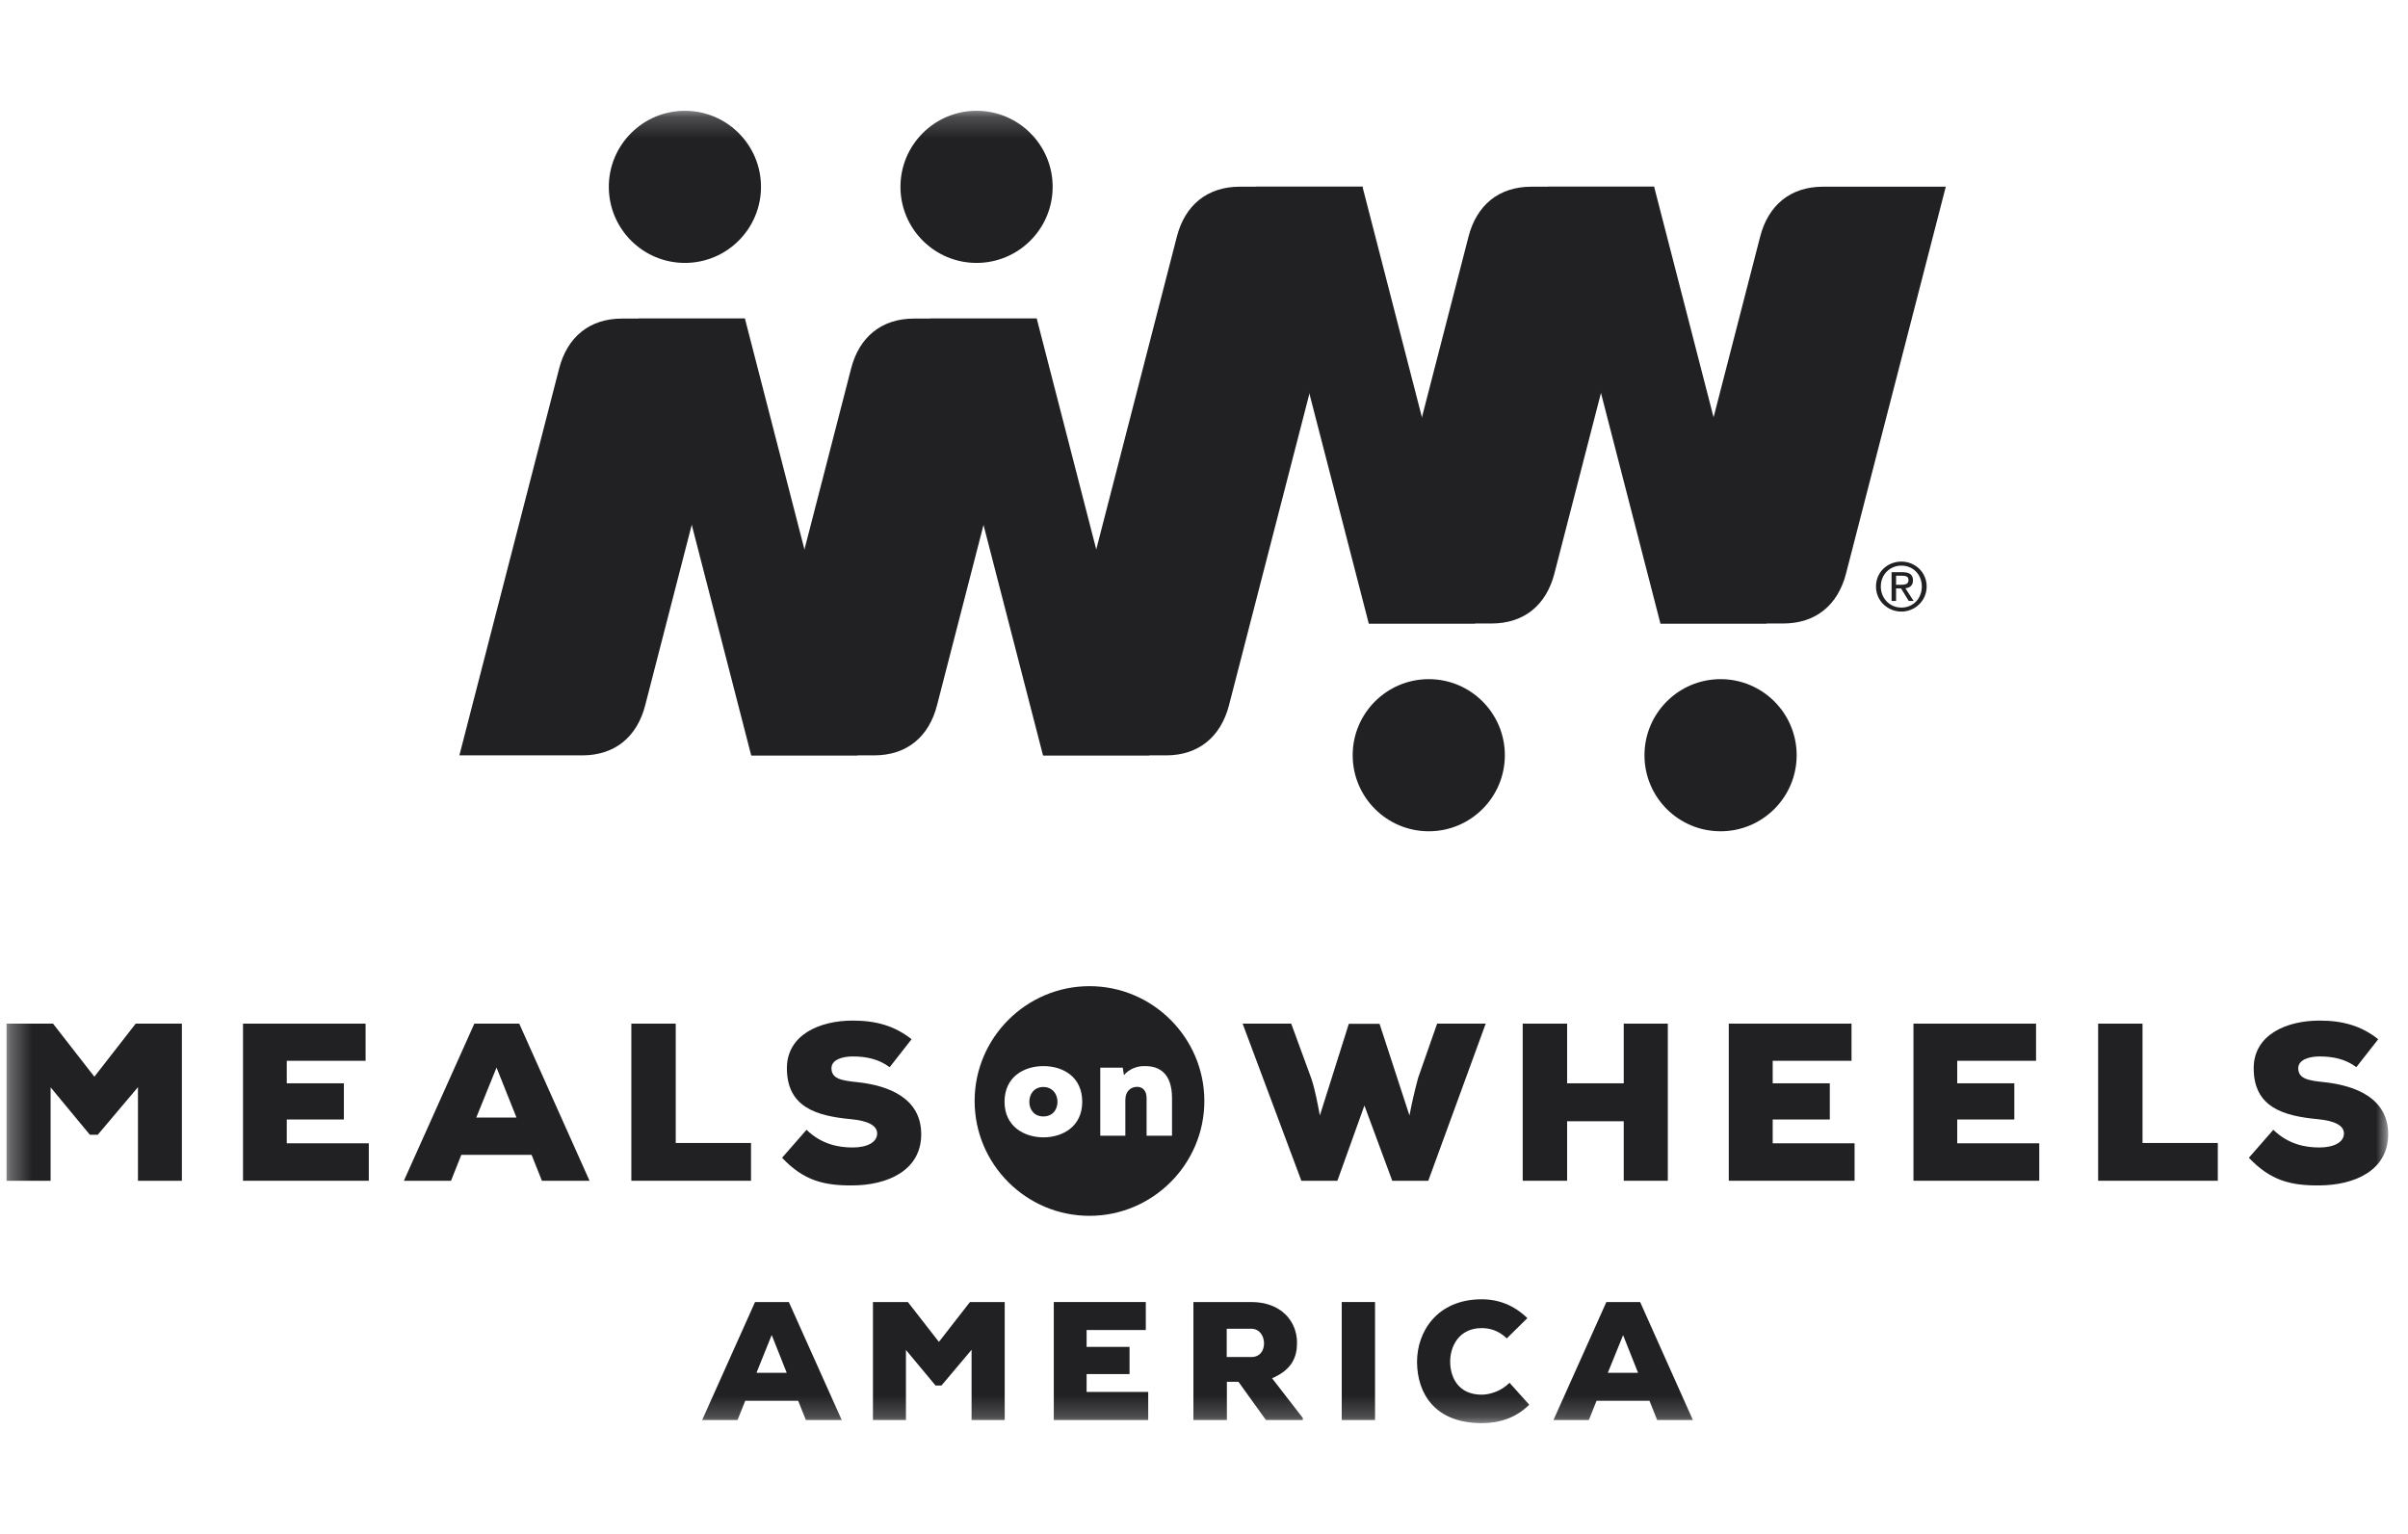 <?xml version="1.0" encoding="UTF-8"?>
<svg xmlns="http://www.w3.org/2000/svg" width="113" height="72" viewBox="0 0 113 72" fill="none">
  <g clip-path="url(#clip0_2678_2932)">
    <mask id="mask0_2678_2932" style="mask-type:luminance" maskUnits="userSpaceOnUse" x="0" y="5" width="113" height="62">
      <path d="M112.07 5.2H0.307V66.8H112.07V5.2Z" fill="white"></path>
    </mask>
    <g mask="url(#mask0_2678_2932)">
      <path d="M37.448 65.751H34.972L34.609 66.656H32.949L35.432 61.115H37.018L39.501 66.656H37.818L37.456 65.751H37.448ZM36.21 62.671L35.5 64.437H36.919L36.217 62.671H36.21Z" fill="#212124"></path>
      <path d="M45.593 63.357L44.181 65.033H43.902L42.513 63.365V66.656H40.965V61.115H42.603L44.06 62.987L45.517 61.115H47.148V66.656H45.593V63.357Z" fill="#212124"></path>
      <path d="M61.129 66.656H59.408L58.117 64.86H57.574V66.656H56.003V61.115H58.714C60.133 61.115 60.865 62.029 60.865 63.025C60.865 63.705 60.631 64.286 59.695 64.694L61.137 66.558V66.656H61.129ZM57.566 62.369V63.697H58.721C59.136 63.697 59.317 63.388 59.317 63.056C59.317 62.723 59.121 62.369 58.714 62.369H57.574H57.566Z" fill="#212124"></path>
      <path d="M64.526 61.115H62.963V66.656H64.526V61.115Z" fill="#212124"></path>
      <path d="M71.758 65.939C71.132 66.558 70.369 66.8 69.531 66.8C67.35 66.8 66.504 65.426 66.497 63.924C66.497 62.497 67.448 60.987 69.531 60.987C70.332 60.987 71.049 61.267 71.675 61.87L70.709 62.822C70.316 62.444 69.901 62.339 69.531 62.339C68.459 62.339 68.044 63.207 68.052 63.931C68.059 64.656 68.437 65.464 69.531 65.464C69.901 65.464 70.445 65.305 70.837 64.905L71.758 65.932V65.939Z" fill="#212124"></path>
      <path d="M77.405 65.751H74.921L74.559 66.656H72.898L75.382 61.115H76.967L79.443 66.656H77.767L77.405 65.751ZM76.167 62.67L75.45 64.437H76.869L76.167 62.67Z" fill="#212124"></path>
      <path d="M53.882 66.656H49.451V61.115H53.769V62.429H50.991V63.221H53.006V64.497H50.991V65.335H53.882V66.656Z" fill="#212124"></path>
      <path d="M67.033 55.423H65.334L64.028 51.891L62.76 55.423H61.069L58.313 48.048H60.593L61.544 50.645C61.726 51.204 61.831 51.807 61.937 52.359L63.296 48.056H64.738L66.142 52.359C66.248 51.8 66.383 51.204 66.549 50.592L67.44 48.048H69.72L67.025 55.423H67.033Z" fill="#212124"></path>
      <path d="M76.197 55.423V52.63H73.54V55.423H71.456V48.048H73.54V50.849H76.197V48.048H78.265V55.423H76.197Z" fill="#212124"></path>
      <path d="M87.03 55.423H81.126V48.048H86.886V49.792H83.187V50.849H85.867V52.547H83.187V53.665H87.03V55.423Z" fill="#212124"></path>
      <path d="M95.696 55.423H89.793V48.048H95.545V49.792H91.846V50.849H94.526V52.547H91.846V53.665H95.696V55.423Z" fill="#212124"></path>
      <path d="M100.542 48.048V53.65H104.075V55.423H98.459V48.048H100.542Z" fill="#212124"></path>
      <path d="M110.583 50.094C110.077 49.716 109.495 49.588 108.854 49.588C108.348 49.588 107.85 49.747 107.85 50.139C107.85 50.645 108.34 50.721 109.073 50.796C110.537 50.955 112.07 51.543 112.07 53.242C112.07 54.94 110.492 55.635 108.831 55.642C107.503 55.65 106.559 55.423 105.532 54.344L106.68 53.031C107.404 53.733 108.22 53.861 108.839 53.861C109.518 53.861 109.994 53.619 109.994 53.204C109.994 52.834 109.571 52.608 108.763 52.532C107.148 52.381 105.759 51.974 105.759 50.139C105.759 48.577 107.284 47.905 108.846 47.905C109.948 47.905 110.817 48.154 111.602 48.78L110.567 50.101L110.583 50.094Z" fill="#212124"></path>
      <path d="M6.474 51.03L4.587 53.264H4.217L2.375 51.038V55.423H0.307V48.048H2.488L4.428 50.539L6.368 48.048H8.535V55.423H6.474V51.03Z" fill="#212124"></path>
      <path d="M17.307 55.423H11.404V48.048H17.156V49.792H13.457V50.849H16.137V52.547H13.457V53.665H17.307V55.423Z" fill="#212124"></path>
      <path d="M24.947 54.208H21.648L21.165 55.423H18.953L22.26 48.048H24.366L27.665 55.423H25.43L24.947 54.208ZM23.301 50.109L22.35 52.457H24.237L23.301 50.109Z" fill="#212124"></path>
      <path d="M31.71 48.048V53.65H35.243V55.423H29.627V48.048H31.71Z" fill="#212124"></path>
      <path d="M41.751 50.094C41.245 49.716 40.663 49.588 40.022 49.588C39.516 49.588 39.018 49.747 39.018 50.139C39.018 50.645 39.508 50.721 40.241 50.796C41.705 50.955 43.23 51.543 43.23 53.242C43.23 54.94 41.652 55.635 39.999 55.642C38.67 55.65 37.719 55.423 36.7 54.344L37.848 53.031C38.572 53.733 39.388 53.861 40.007 53.861C40.694 53.861 41.162 53.619 41.162 53.204C41.162 52.834 40.739 52.608 39.931 52.532C38.316 52.381 36.927 51.974 36.927 50.139C36.927 48.577 38.452 47.905 40.014 47.905C41.124 47.905 41.984 48.154 42.777 48.78L41.743 50.101L41.751 50.094Z" fill="#212124"></path>
      <path fill-rule="evenodd" clip-rule="evenodd" d="M45.736 51.679C45.736 54.646 48.152 57.069 51.126 57.069C54.093 57.069 56.516 54.646 56.516 51.679C56.516 48.712 54.093 46.289 51.126 46.289C48.16 46.289 45.736 48.712 45.736 51.679ZM53.806 51.543V53.309H54.999V51.543C54.999 50.403 54.425 50.041 53.745 50.041C53.413 50.026 53.013 50.147 52.742 50.464L52.689 50.116H51.632V53.309H52.809V51.626C52.809 51.211 53.074 51.015 53.361 51.015C53.579 51.015 53.806 51.151 53.806 51.543ZM48.967 53.385C49.865 53.385 50.786 52.879 50.786 51.717C50.786 50.554 49.895 50.041 48.967 50.041C48.038 50.041 47.14 50.554 47.14 51.717C47.14 52.879 48.069 53.385 48.967 53.385ZM48.959 51.022C49.382 51.022 49.624 51.347 49.624 51.717C49.624 52.102 49.382 52.404 48.959 52.404C48.537 52.404 48.303 52.087 48.303 51.717C48.303 51.347 48.537 51.022 48.959 51.022Z" fill="#212124"></path>
      <path d="M63.937 8.763H58.94L64.231 29.266H69.221L63.937 8.763Z" fill="#212124"></path>
      <path d="M77.17 35.449C77.17 33.478 78.771 31.878 80.741 31.878C82.711 31.878 84.312 33.478 84.312 35.449C84.312 37.419 82.711 39.019 80.741 39.019C78.771 39.019 77.17 37.427 77.17 35.449Z" fill="#212124"></path>
      <path d="M63.477 35.449C63.477 33.478 65.077 31.878 67.048 31.878C69.018 31.878 70.618 33.478 70.618 35.449C70.618 37.419 69.018 39.019 67.048 39.019C65.077 39.019 63.477 37.419 63.477 35.449Z" fill="#212124"></path>
      <path d="M77.623 8.763H72.633L77.918 29.266H82.907L77.623 8.763Z" fill="#212124"></path>
      <path d="M35.251 35.456H40.241L34.957 14.953H29.967L35.251 35.456Z" fill="#212124"></path>
      <path d="M48.945 35.456H53.935L48.651 14.953H43.653L48.945 35.456Z" fill="#212124"></path>
      <path d="M35.711 8.77C35.711 10.741 34.111 12.341 32.141 12.341C30.17 12.341 28.57 10.741 28.57 8.77C28.57 6.8 30.17 5.2 32.141 5.2C34.111 5.2 35.711 6.8 35.711 8.77Z" fill="#212124"></path>
      <path d="M49.398 8.77C49.398 10.741 47.797 12.341 45.827 12.341C43.857 12.341 42.256 10.741 42.256 8.77C42.256 6.8 43.857 5.2 45.827 5.2C47.797 5.2 49.398 6.8 49.398 8.77Z" fill="#212124"></path>
      <path d="M27.325 35.456C28.857 35.456 29.899 34.581 30.276 33.109L34.957 14.953H29.189C27.657 14.953 26.615 15.829 26.238 17.301L21.557 35.456H27.325Z" fill="#212124"></path>
      <path d="M63.937 8.763H58.178C56.645 8.763 55.603 9.639 55.226 11.111L48.953 35.456H54.72C56.252 35.456 57.287 34.581 57.672 33.108L63.953 8.763H63.937Z" fill="#212124"></path>
      <path d="M41.019 35.456C42.559 35.456 43.593 34.581 43.97 33.109L48.651 14.953H42.891C41.358 14.953 40.317 15.829 39.939 17.301L35.259 35.456H41.026H41.019Z" fill="#212124"></path>
      <path d="M85.55 8.763C84.01 8.763 82.976 9.639 82.598 11.111L77.918 29.266H83.678C85.218 29.266 86.252 28.39 86.629 26.918L91.31 8.763H85.55Z" fill="#212124"></path>
      <path d="M71.864 8.763C70.324 8.763 69.29 9.639 68.912 11.111L64.232 29.266H69.992C71.532 29.266 72.566 28.39 72.944 26.918L77.624 8.763H71.864Z" fill="#212124"></path>
      <path d="M89.226 26.36C89.868 26.36 90.412 26.858 90.412 27.53C90.412 28.202 89.861 28.707 89.226 28.707C88.592 28.707 88.034 28.209 88.034 27.53C88.034 26.85 88.577 26.36 89.226 26.36ZM89.226 26.549C88.683 26.549 88.26 26.971 88.26 27.53C88.26 28.088 88.683 28.519 89.226 28.519C89.77 28.519 90.185 28.104 90.185 27.53C90.185 26.956 89.762 26.549 89.226 26.549ZM88.977 28.209H88.766V26.858H89.287C89.611 26.858 89.77 26.979 89.77 27.243C89.77 27.485 89.619 27.59 89.415 27.613L89.8 28.209H89.574L89.211 27.62H88.977V28.209ZM88.977 27.447H89.226C89.483 27.447 89.559 27.371 89.559 27.228C89.559 27.099 89.498 27.024 89.257 27.024H88.977V27.447Z" fill="#212124"></path>
    </g>
  </g>
  <defs>
    <clipPath id="clip0_2678_2932">
      <rect width="112" height="72" fill="white" transform="translate(0.153)"></rect>
    </clipPath>
  </defs>
</svg>
